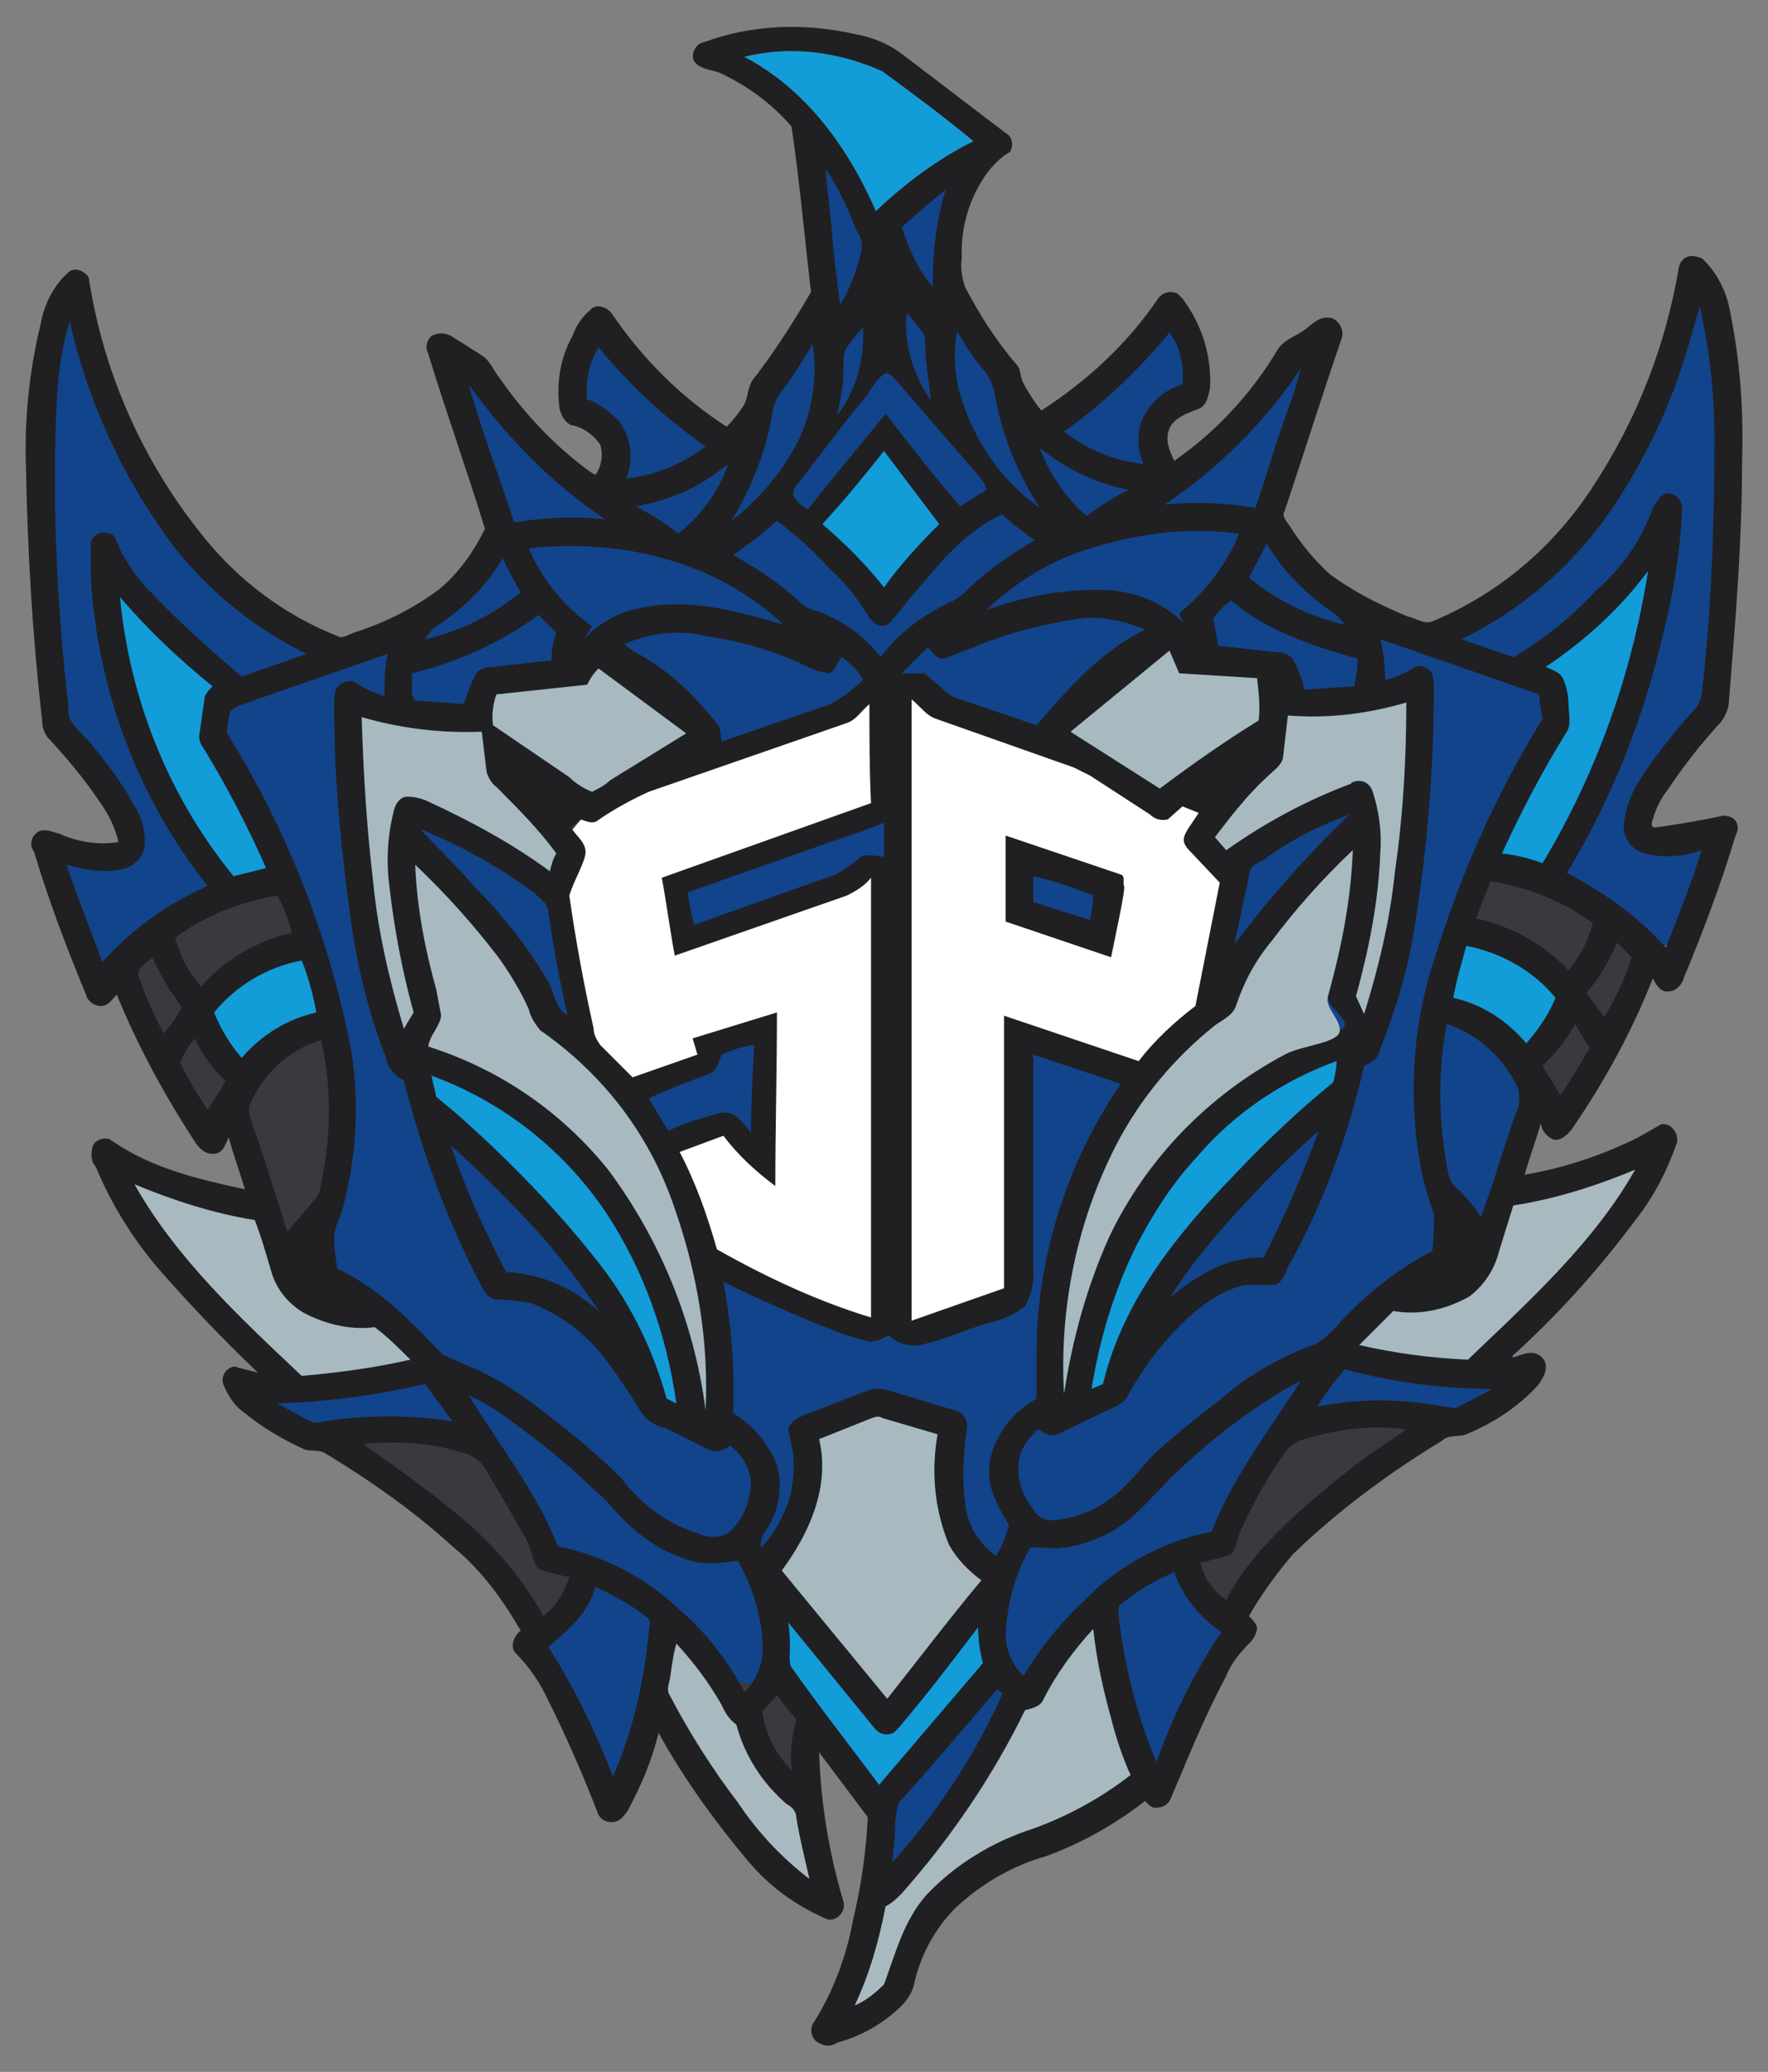 <?xml version="1.0" encoding="utf-8"?>
<!-- Generator: Adobe Illustrator 25.3.1, SVG Export Plug-In . SVG Version: 6.00 Build 0)  -->
<svg version="1.1" id="Capa_1" xmlns="http://www.w3.org/2000/svg" xmlns:xlink="http://www.w3.org/1999/xlink" x="0px" y="0px"
	 viewBox="0 0 109 127.7" style="enable-background:new 0 0 109 127.7;" xml:space="preserve">
<rect x="0" y="0" width="109" height="127.7" fill="#808080" stroke="none"/>
<style type="text/css">
	.st0{fill:#FFFFFF;}
	.st1{fill:#3B3940;}
	.st2{fill:#12448B;}
	.st3{fill:#202022;}
	.st4{fill:#129CD8;}
	.st5{fill:#A8BAC0;}
</style>
<circle class="st0" cx="54.9" cy="62.5" r="24.7"/>
<path class="st1" d="M7.1,59.6c0,0,4.6,9.8,6.5,9.8c1.8,2.1,3.2,4.6,3.9,7.3c0,0,10.7,6.8,11.2,11.8c0,0-4.6-1-7.3,0.5l25.4,22.6
	c0,0,3-7.9,21.5-8.4c0,0,6.7-2.1,20-15.8l6.8-19.1c0,0,4.2,0.4,6.7-10.3S40.7,8.3,7.1,59.6z M55.1,85.2c-13.4,0-24.3-9.7-24.3-21.6
	s10.9-21.5,24.3-21.5s24.4,9.6,24.4,21.5S68.6,85.2,55.1,85.2z"/>
<path class="st2" d="M102.1,51.7c0,0-3.5-1.6,3.6-8.7c0,0,3.2-21-1.3-25.3c0,0-3.2,17.2-17.2,21.2c0,0-13.7-2.3-6.3-17.2l-8.7,7.6
	c0,0-2.9-2.8,1.9-5.8c0,0-0.5-4.2-2-4.4c0,0-7,7.4-8.5,7.1c0,0-6.8-9.8-4.3-15.4l-5.5,2.8l-3.1-4.1L51,19.6l-6,7.1
	c0,0-7.7-5.9-8-6.7s-3.1,1.2,1.3,9.6c0,0-3.2,0.4-10.5-7.4l3.4,11c0,0-6.4,8-11.2,6.4c0,0-9.8-3.1-15.8-21.6c0,0-4.4,15.7,0.2,27.4
	c0,0,8,9.2-0.7,7c0,0,0,7.6,3.9,7.1s7.3-7.6,10.8-4.5c1.2,1.1,1.7,12.5,3.1,13.8l-5.1,17.4c0,0,1.2,3.1,4.2,2.5
	c7.2-1.6,11.3,1.3,12.7,6.4c0.5,1.7,4.9,0.1,0.1,5.4c-2.1,2.4,2.9,6.2,4.2,9.5c0,0,7.6-14.8,16.8,1l0.2,4.9l16.8-6.3l5-9.8
	c0,0-3.3-2.3-2.4-3.7s7.8-13.3,13.5-8.2c1.4,1.3,4.1-2,6.2-2.8C91.6,78.5,92,71.4,95,65.2c1.2-2.6-7.5-7.2-3.2-11.9
	c0.7-0.9,10.7,4.9,10.4,5.4S111.2,50.4,102.1,51.7z M69.9,66l-6.8-2.1l-0.3,15.6c-3.2,3.6-8.1,1.6-8.1,1.6
	c-1.6,1.5-10.8-3.4-10.8-3.4l-2.6-7.2c3.9-2.1,5.5-0.2,5.5-0.2l0.2-6.9l-8.3,3.7l-2.6-3.3l-1.7-9.2l1.2-1.6
	c-2.4-2.8,2.4-4.1,2.4-4.1l17.9-6.6l14.8,6.6l1.8-0.3c1.2-0.7,3.2,5.1,3.2,5.1C77.2,62.7,69.9,66,69.9,66z"/>
<polygon class="st2" points="41.8,54.4 42.5,57.5 55.1,53.2 54.8,50.3 "/>
<polygon class="st2" points="63.6,56.2 67.8,57.2 67.8,55 63.4,53.5 "/>
<path class="st3" d="M43.4,2.6c3-1.1,6.2-1.2,9.3-0.5c1.1,0.2,2.1,0.6,3,1.3L62,8.2c0.4,0.2,0.5,0.7,0.3,1.1c0,0,0,0.1-0.1,0.1
	c-0.5,0.3-0.9,0.7-1.3,1.2c-1.1,1.5-1.7,3.4-1.6,5.3c-0.1,0.6,0,1.2,0.2,1.8c0.9,1.7,1.9,3.3,3.2,4.8c0.2,0.2,0.2,0.6,0.3,0.9
	s0.7,1.3,1.2,1.9c2.8-1.8,5.3-4.1,7.2-6.9c0.3-0.4,0.8-0.5,1.2-0.3c0.1,0.1,0.2,0.2,0.3,0.3c1.2,1.6,1.8,3.5,1.7,5.5
	c-0.1,0.5-0.2,1.1-0.7,1.3s-1.5,0.5-1.8,1.2s0,1.4,0.3,2c2.6-1.8,4.8-4.2,6.4-6.9c0.4-0.6,1.2-0.8,1.8-1.3s0.9-0.7,1.5-0.6
	c0.5,0.2,0.8,0.8,0.6,1.3c0,0,0,0,0,0c-1.2,3.5-2.3,7-3.5,10.6c-0.2,0.3,0.1,0.6,0.3,0.9c0.7,1.1,1.5,2.1,2.5,3
	c1.5,1.1,3.1,1.9,4.8,2.6c0.5,0.1,1,0.5,1.5,0.3c4.1-1.7,7.5-4.6,9.9-8.3c2.7-4.1,4.5-8.7,5.3-13.5c0.1-0.5,0.5-0.8,1-0.7
	c0.1,0,0.3,0.1,0.4,0.1c1,0.9,1.6,2.2,1.8,3.5c0.6,3,0.8,6,0.7,9.1c0,4.9-0.4,9.7-0.8,14.6c0,0.5-0.2,1-0.5,1.4
	c-1.2,1.3-2.3,2.7-3.3,4.2c-0.4,0.5-0.7,1.1-0.9,1.8c-0.1,0.2-0.1,0.5,0.1,0.5s2.8-0.4,4.1-0.7c0.4-0.1,0.9,0.1,1,0.5
	c0.1,0.2,0,0.5-0.1,0.7c-0.9,3-2,5.9-3.2,8.8c-0.1,0.4-0.5,0.8-0.9,0.8c-0.5,0.1-0.8-0.4-1-0.8c-1.3,3.3-3,6.4-5,9.3
	c-0.3,0.4-0.8,0.8-1.2,0.6c-0.4-0.2-0.7-0.6-0.7-1c-0.3,1.1-0.7,2.1-1,3.2c2.4-0.4,4.8-1.2,7-2.3l1.4-0.8c0.5-0.1,0.9,0.3,1,0.8
	c0,0.1,0,0.2,0,0.3c-0.6,1.7-1.4,3.3-2.5,4.7c-2.3,3.1-4.9,6-7.8,8.6c0.6-0.1,1.3-0.6,1.9-0.1s0.2,1.3-0.2,1.8
	c-1.2,1.3-2.7,2.3-4.4,3c-0.5,0.2-1.1,0-1.5,0.4c-3.3,2-6.4,4.3-9.2,7c-1,1.2-1.9,2.4-2.7,3.8c0.2,0.2,0.4,0.4,0.5,0.7
	c0,0.3-0.2,0.7-0.4,0.9c-0.6,0.6-1.2,1.3-1.5,2.1c-1.3,2.4-2.3,4.9-3.4,7.5c-0.1,0.3-0.4,0.6-0.8,0.6c-0.4,0.1-0.6-0.2-0.8-0.4
	c-1.8,1.4-3.9,2.6-6.1,3.4c-2.1,0.6-4,1.7-5.6,3.2c-1.2,1.2-2.1,2.8-2.5,4.5c-0.1,0.6-0.4,1.1-0.8,1.5c-1.1,1.1-2.5,1.9-4,2.3
	c-0.4,0.3-0.9,0.2-1.3-0.1c-0.3-0.3-0.4-0.8-0.1-1.2c1.2-1.9,2-4.1,2.4-6.3c0.5-2.1,0.8-4.2,0.9-6.3l-3-4c0.1,3.1,0.6,6.2,1.5,9.2
	c0.2,0.7-0.6,1.4-1.2,1c-1.8-0.8-3.3-1.9-4.6-3.4c-2.1-2.5-4-5.1-5.6-8c-0.4,1.7-1.1,3.3-1.9,4.8c-0.3,0.4-0.5,0.7-1,0.7
	s-0.8-0.3-0.9-0.7c-0.9-2.3-1.9-4.6-3-6.8c-0.5-1.1-1.2-2.1-2-2.9c-0.4-0.4-0.1-1.1,0.3-1.4c-1.1-1.9-2.4-3.7-4.1-5.1
	c-2.4-2.2-5.1-4.1-7.9-5.8c-0.4-0.3-1-0.1-1.4-0.3c-1.3-0.6-2.5-1.3-3.6-2.2c-0.6-0.4-1-1-1.3-1.7c-0.2-0.4,0-0.9,0.4-1.1
	c0.2-0.1,0.3-0.1,0.5,0l1.2,0.3c-2.2-2.1-4.3-4.3-6.3-6.6c-1.5-1.8-2.8-3.9-3.7-6.1c-0.3-0.3-0.3-0.8-0.2-1.2c0.1-0.4,0.6-0.6,1-0.5
	c0.1,0,0.1,0.1,0.2,0.1c2.4,1.7,5.4,2.4,8.2,3c-0.3-1-0.7-2.1-1-3.2c-0.2,0.4-0.3,0.9-0.8,1s-0.9-0.2-1.2-0.6
	c-1.9-2.9-3.6-6-4.9-9.2c-0.3,0.3-0.5,0.7-1,0.7c-0.4,0-0.8-0.3-0.9-0.7c-1.2-2.9-2.3-5.8-3.2-8.8c-0.3-0.4-0.2-0.9,0.2-1.2
	c0.4-0.3,1,0,1.4,0.1c1.1,0.5,2.4,0.7,3.6,0.5c-0.2-0.9-0.6-1.7-1.1-2.4c-1-1.5-2.1-2.8-3.3-4.1c-0.2-0.3-0.3-0.6-0.3-1
	C2,39.2,1.7,34,1.6,28.8c-0.1-3,0.2-5.9,0.9-8.8c0.2-1.2,0.8-2.4,1.7-3.2c0.3-0.3,0.8-0.2,1.1,0.1c0.1,0.1,0.2,0.2,0.2,0.4
	c0.9,5.7,3.3,11.1,6.9,15.6c2.2,2.8,5.1,5,8.4,6.3c0.3,0.2,0.7-0.1,1-0.2c1.9-0.6,3.7-1.5,5.3-2.7c1.2-1,2.1-2.3,2.8-3.7
	c-1.1-3.6-2.4-7.2-3.5-10.8c-0.2-0.4-0.1-0.8,0.2-1.1c0.4-0.2,0.8-0.2,1.2,0l1.9,1.2c0.5,0.3,0.7,0.9,1.1,1.4c1.6,2.3,3.6,4.4,5.9,6
	c0.4-0.6,0.5-1.3,0.3-1.9c-0.4-0.6-1.1-1.1-1.8-1.2c-0.4-0.2-0.6-0.6-0.7-1c-0.2-1.5,0-3.1,0.8-4.5c0.2-0.6,0.6-1.2,1.1-1.6
	c0.3-0.4,1-0.2,1.3,0.2c1.9,2.8,4.3,5.2,7.1,7c0.4-0.4,0.8-0.9,1.1-1.4c0.2-0.4,0.2-0.9,0.4-1.3s0.4-0.5,0.5-0.7
	C48,21.3,49,19.7,50,18c-0.4-3.4-0.7-6.8-1.2-10.2c-1.2-1.4-2.7-2.5-4.4-3.3c-0.5-0.2-1.1-0.2-1.5-0.6c-0.3-0.3-0.2-0.8,0.1-1.1
	C43.1,2.7,43.3,2.6,43.4,2.6z M45.9,3.5c3.8,2,6.4,5.6,8.1,9.5c1.8-1.7,3.8-3.2,6-4.3c-1.8-1.5-3.7-2.9-5.6-4.3
	C51.7,3.2,48.8,2.8,45.9,3.5z M50.9,10.4c0.1,1.4,0.3,2.7,0.4,4s0.3,2.9,0.5,4.4c0.6-1,1-2.1,1.3-3.3c0.1-0.5,0-0.9-0.3-1.3
	C52.3,12.9,51.7,11.6,50.9,10.4z M55.6,14c0.4,1.3,1,2.6,1.9,3.7c0-2,0.2-4.1,0.8-6C57.4,12.4,56.5,13.2,55.6,14z M104,21.6
	c-0.9,3.1-2.3,6.1-4,8.8c-2.4,3.9-5.8,7-9.9,9l3.2,1.1c1.9-1.1,3.6-2.5,5.1-4.1c1.6-1.4,2.8-3.1,3.5-5.1c0.2-0.3,0.4-0.8,0.9-0.9
	c0.5,0,0.9,0.4,0.9,0.9c0,0,0,0.1,0,0.1c-0.1,2.5-0.5,5-1.1,7.4c-1.2,5.3-3.2,10.4-6,15c2.3,1.2,4.4,2.7,6.1,4.6c0.8-2,1.6-4,2.2-6
	c-1.1,0.4-2.3,0.5-3.5,0.2c-0.8-0.2-1.3-0.9-1.3-1.7c0.1-1.1,0.5-2.1,1.1-3c1-1.5,2.1-2.9,3.3-4.2c0.2-0.2,0.3-0.5,0.4-0.8
	c0.6-5.2,0.8-10.5,0.8-15.8c0-2.8-0.3-5.5-0.9-8.2C104.5,19.8,104.3,20.7,104,21.6z M55.9,19.3c-0.2,1.9,0.4,3.8,1.5,5.4
	c-0.1-0.8-0.2-1.6-0.3-2.4c-0.1-0.5,0-1.1-0.1-1.6C56.7,20.2,56.3,19.7,55.9,19.3z M3.5,24.7c-0.3,6.2,0,12.5,0.7,18.7
	c0,0.3,0,0.6,0.1,0.9c0.3,0.5,0.7,0.9,1.1,1.3c1.1,1.3,2.1,2.6,2.9,4.1c0.5,0.8,0.7,1.7,0.6,2.6c-0.2,0.7-0.8,1.2-1.5,1.3
	c-1.1,0.2-2.2,0-3.3-0.3c0.7,2.1,1.5,4,2.2,6c1.8-2,4-3.6,6.5-4.7c-4.3-5.4-6.8-12.1-7.2-19c0-0.7,0-1.5,0-2.2
	c0.2-0.5,0.7-0.7,1.2-0.5c0.1,0,0.2,0.1,0.2,0.1c0.3,0.5,0.4,1,0.7,1.4c0.4,0.7,0.9,1.4,1.5,2c1.8,1.9,3.7,3.6,5.7,5.3l4-1.4
	c-3.3-1.6-6.2-4-8.4-6.9c-3-4.1-5.1-8.7-6.2-13.6C3.8,21.4,3.6,23,3.5,24.7z M52.1,21.6C52,22,52,22.5,52,22.9
	c0,0.9-0.2,1.8-0.4,2.7c1.2-1.5,1.7-3.5,1.6-5.4C52.8,20.6,52.4,21.1,52.1,21.6z M59,20.4c-0.2,1.3-0.2,2.6,0.2,3.9
	c0.8,2.8,2.5,5.3,4.9,7c-1.4-2.2-2.4-4.6-2.8-7.2c-0.1-0.4-0.3-0.8-0.5-1.1C60.1,22.2,59.5,21.3,59,20.4z M72.1,20.5
	c-1.9,2.3-4.1,4.4-6.5,6.1c1.4,1.1,3.1,1.8,4.9,2c-0.4-0.9-0.4-1.8-0.1-2.7c0.5-1.1,1.4-1.9,2.5-2.2C73,22.6,72.8,21.4,72.1,20.5z
	 M50.1,21.2c-0.6,1-1.2,2-1.9,2.9c-0.3,0.4-0.6,1-0.6,1.5c-0.4,2.3-1.3,4.5-2.5,6.5c1.8-1.4,3.2-3.1,4.2-5.1
	C50.1,25.2,50.4,23.2,50.1,21.2z M36.9,21.4c-0.6,1-0.8,2.1-0.7,3.2c0.8,0.3,1.4,0.8,2,1.4c0.7,1,0.9,2.3,0.4,3.5
	c1.8-0.2,3.5-0.9,4.9-2C41,25.8,38.8,23.7,36.9,21.4z M71.8,31.1c1.9-0.2,3.8-0.1,5.6,0.2c0.6-1.7,1.1-3.5,1.7-5.2
	c0.4-1.1,0.8-2.2,1.1-3.4C78,26,75.1,28.9,71.8,31.1z M53.5,24.3c-1.5,1.8-2.9,3.7-4.3,5.5c-0.2,0.2-0.3,0.4-0.3,0.7
	c0.2,0.4,0.5,0.7,0.9,0.9l1.2-1.5l3.6-4.4c1.5,1.9,3,3.9,4.6,5.7l1.6-1c0-0.3-0.2-0.5-0.4-0.8l-5.1-5.9c-0.2-0.2-0.4-0.5-0.7-0.5
	C54.1,23.3,53.8,23.8,53.5,24.3z M28.9,23.7c0.8,2.9,1.9,5.7,2.8,8.5c1.8-0.3,3.7-0.4,5.6-0.2C34,29.8,31.2,26.9,28.9,23.7z
	 M64.1,27.6c0.6,1.6,1.6,3.1,2.9,4.2c0.8-0.6,1.7-1.2,2.6-1.6C67.6,29.8,65.7,28.9,64.1,27.6z M50.7,32.3c1.4,1.2,2.7,2.5,3.8,3.9
	c1-1.4,2.2-2.7,3.4-3.9l-3.4-4.5C53.3,29.3,52.1,30.8,50.7,32.3z M42.4,30.2c-1,0.5-2.1,0.8-3.2,1c0.9,0.5,1.8,1,2.6,1.7
	c1.4-1.1,2.5-2.6,3.1-4.3C44.1,29.2,43.3,29.8,42.4,30.2z M56.6,36.3c-0.6,0.6-1,1.3-1.6,1.9c-0.2,0.4-0.7,0.5-1.1,0.2
	c-0.1-0.1-0.2-0.2-0.3-0.3c-0.7-1.2-1.5-2.2-2.5-3.1c-1-1.1-2-2-3.2-2.9c-0.9,0.8-1.8,1.5-2.7,2.1c1.4,0.8,2.8,1.7,4,2.8
	c0.3,0.4,0.8,0.6,1.3,0.7c1.5,0.6,2.8,1.5,3.8,2.8c1.1-1.5,2.6-2.6,4.3-3.4c0.5-0.2,0.9-0.6,1.3-1c1.2-1.1,2.5-2,3.9-2.8
	c-0.7-0.5-1.4-1-2-1.6C59.6,32.7,58.1,34.5,56.6,36.3z M67.9,33.6c-2.7,0.7-5.1,2.1-7.1,4c2.5-0.9,5.2-1.4,7.9-1.2
	c1.7,0.2,3.2,0.9,4.4,2.1c-0.2-0.2-0.3-0.4-0.4-0.7c1.6-1.3,2.9-3,3.7-4.9C73.5,32.5,70.7,32.8,67.9,33.6z M32.6,33.8
	c0.8,1.9,2.2,3.6,3.9,4.8L36,39.4c1-1.1,2.4-1.8,3.9-2c2.8-0.5,5.7,0.3,8.4,1.1c-1.5-1.4-3.2-2.5-5.1-3.3
	C39.8,33.8,36.2,33.4,32.6,33.8z M77,35.6c1.7,1.4,3.7,2.4,5.9,2.9c-0.2-0.3-0.5-0.6-0.8-0.8c-1.6-1.1-3-2.5-4-4.2L77,35.6z
	 M26.9,38.6c-0.3,0.2-0.5,0.5-0.7,0.8c2.2-0.5,4.2-1.5,5.9-2.9c-0.4-0.7-0.8-1.4-1.1-2.1C30,36.1,28.6,37.5,26.9,38.6z M95.3,41.1
	c0.4,0.2,0.9,0.3,1.1,0.8c0.2,0.5,0.3,1,0.3,1.5c0,0.5,0.2,1.2-0.1,1.7c-1.5,2.4-2.8,4.9-4,7.5c0.9,0.1,1.7,0.3,2.5,0.6
	c3.3-5.5,5.5-11.6,6.5-18C99.9,37.5,97.7,39.5,95.3,41.1z M7.4,36.8c0.6,6.3,3,12.3,7,17.2l2-0.5c-1.1-2.5-2.4-5-3.8-7.3
	c-0.2-0.3-0.4-0.6-0.3-1c0.1-0.7,0.2-1.4,0.3-2.1c0-0.3,0.3-0.6,0.5-0.8C11,40.6,9.1,38.8,7.4,36.8z M74.8,38.1l0.3,1.7l3.6,0.4
	c0.4,0,0.7,0.1,1,0.4c0.3,0.6,0.6,1.2,0.7,1.9l3.1-0.2c0.1-0.6,0.2-1.1,0.2-1.7c-2.8-0.8-5.6-1.7-7.8-3.6
	C75.5,37.3,75.1,37.7,74.8,38.1z M25.4,41.5v1.3c0.1,0.1,0.1,0.4,0.3,0.4s2,0.1,2.9,0.2c0.2-0.6,0.4-1.2,0.7-1.8
	c0.2-0.4,0.7-0.5,1.1-0.5l3.6-0.4c0-0.6,0.1-1.2,0.3-1.7l-1.1-1.1C30.9,39.6,28.2,40.8,25.4,41.5z M60,39.9l-1.8,0.7
	c-0.5,0-0.7-0.4-1-0.7l-1.6,1.6H57l1.4,1.2c0.2,0.2,0.5,0.3,0.8,0.4l4.7,1.6c1.9-2.2,4-4.6,6.7-5.9c-1.2-0.5-2.5-0.8-3.8-0.7
	C64.5,38.4,62.2,39,60,39.9z M38.5,39.7l0.5,0.4c1.5,0.8,2.8,1.8,3.9,3c0.5,0.5,0.9,1,1.3,1.5c0.3,0.3,0.2,0.8,0.3,1.1l6.7-2.3
	c0.7-0.4,1.4-0.9,2-1.5c-0.3-0.6-0.8-1-1.3-1.4c-0.3,0.3-0.4,0.9-0.8,1c-0.5-0.1-1-0.2-1.5-0.5c-1.9-0.9-4-1.5-6.1-1.8
	C41.8,38.8,40.1,39,38.5,39.7z M85.1,39.4c0.2,0.8,0.3,1.7,0.3,2.5c0.6-0.1,1.2-0.4,1.7-0.7c0.3-0.2,0.6-0.2,0.9,0
	c0.4,0.2,0.4,0.8,0.4,1.3c0,4.9-0.4,9.8-1.2,14.7c-0.4,2.6-1.2,5.2-2.2,7.7c-0.1,0.4-0.5,0.6-0.9,0.8c-1,4.3-2.5,8.5-4.7,12.4
	c-0.2,0.4-0.3,0.9-0.8,1.1h-1.9c-1.2,0.3-2.3,1-3.2,1.8c-1.6,1.4-2.9,3.1-3.9,4.9c-0.3,0.7-1.1,0.9-1.7,1.2l-2.7,1.3
	c-0.5,0.2-0.8-0.1-1.2-0.3c-0.6,0.5-1.1,1.2-1.2,2c-0.1,1,0.2,2.1,0.9,2.9c0.2,0.4,0.5,0.6,0.9,0.7c1.5,0,3-0.6,4.2-1.6
	c1-0.8,1.7-1.9,2.7-2.8s2.5-2.1,3.8-3.1c1.7-1.5,3.7-2.6,5.9-3.4c0.6-0.4,1.1-0.9,1.5-1.4c1.6-1.7,3.5-3.2,5.6-4.3
	c0.1-0.8,0.1-1.5,0.1-2.3c-0.3-0.8-0.5-1.5-0.7-2.3c-0.9-4.4-0.7-9,0.7-13.3C90,54,92.2,49,95.1,44.3c-0.1-0.5-0.2-1-0.2-1.5
	L85.1,39.4z M66,45.1l5.5,3.5c2-1.5,4-2.9,6.1-4.2c0.1-0.9,0-1.7-0.1-2.6l-4.8-0.3l-0.6-1.4L66,45.1z M14.7,43.5l-0.5,0.3
	c-0.1,0.5-0.2,0.9-0.2,1.4c3.5,5.6,6,11.8,7.4,18.3c0.8,3.5,0.7,7.2-0.2,10.7c-0.1,0.7-0.6,1.3-0.6,2.1s0.1,1.2,0.2,1.9
	c2.6,1.2,4.6,3.3,6.5,5.3l1.6,0.7c1.7,0.7,3.2,1.7,4.6,2.8c1.7,1.3,3.3,2.6,4.8,4.1c1.2,1.6,2.8,2.8,4.7,3.4c0.6,0.3,1.3,0.3,1.9,0
	c0.9-0.8,1.4-2,1.4-3.2c-0.1-0.9-0.6-1.7-1.3-2.2c-0.3,0.3-0.8,0.4-1.2,0.3L41,88c-0.6-0.1-1.2-0.5-1.5-1c-0.7-1.2-1.5-2.3-2.3-3.4
	c-1.2-1.5-2.7-2.6-4.5-3.3c-0.7-0.1-1.4-0.2-2.1-0.2c-0.6-0.1-0.8-0.6-1-1c-2.1-4-3.6-8.2-4.7-12.5c-0.6-0.3-1-0.8-1.1-1.4
	c-1.1-2.8-1.8-5.7-2.2-8.7c-0.6-4.3-1-8.6-1-13c0-0.3,0-0.7,0.1-1c0.2-0.4,0.7-0.6,1.1-0.5c0.6,0.4,1.2,0.7,1.9,0.9
	c0-0.9,0-1.7,0.2-2.6L14.7,43.5z M36.9,41.2c-0.3,0.3-0.5,0.6-0.7,1l-5.6,0.6c-0.2,0.6-0.3,1.3-0.2,1.9l4.7,3.2
	c0.4,0.4,0.9,0.7,1.4,0.9c0.4-0.2,0.8-0.4,1.1-0.7l4.7-2.9L36.9,41.2z M56.2,43.1v38.3l5.7-2V62.6l8.3,2.8c1-1.3,2.2-2.4,3.5-3.4
	l1.5-7.6l-1.7-1.8c-0.3-0.3-0.6-0.6-0.5-1s0.6-1,0.9-1.5l-1-0.4L72,50.5c-0.4,0.1-0.8,0-1.1-0.3l-3.7-2.4l-1-0.5l-8.5-3
	C57.1,44.1,56.7,43.5,56.2,43.1z M52.1,44.6L40,48.8c-1.1,0.5-2.2,1.1-3.2,1.8c-0.3,0.2-0.7,0-1-0.1L35.2,51
	c0.3,0.5,0.9,0.9,0.9,1.5s-0.7,1.7-1,2.7c0.4,2.8,0.9,5.5,1.5,8.2c0,0.4,0.2,0.7,0.4,1l2,2l4-1.4l-0.3-1l5.2-1.6
	c0,3.6-0.1,7.1-0.1,10.7c-1.2-0.9-2.3-1.9-3.2-3.1l-2.7,1c1,1.9,1.7,3.9,2.3,6c3,1.7,6.2,3.2,9.5,4.2V54.1c-0.4,0.5-0.9,0.8-1.5,1.1
	l-10.6,3.7c-0.3-1.6-0.5-3.2-0.8-4.8l12.9-4.6c-0.1-2-0.1-4.1-0.1-6.1C53.1,43.8,52.8,44.4,52.1,44.6z M79.4,44.1l-0.3,2.6
	c-0.1,0.5-0.6,0.8-1,1.2c-1.2,1.1-2.2,2.4-3.2,3.7l0.7,0.8c2.4-1.7,5-3.1,7.7-4.1c0.4-0.3,1-0.1,1.2,0.3c0,0,0,0.1,0.1,0.1
	c0.4,1.2,0.6,2.5,0.5,3.8c-0.1,3-0.7,6-1.5,8.9l0.5,1.1c0.9-2.9,1.6-5.8,1.9-8.8c0.5-3.4,0.7-6.9,0.7-10.4
	C84.3,44,81.9,44.3,79.4,44.1z M22.3,44.2c0.1,3.4,0.3,6.7,0.7,10.1c0.3,3.1,1,6.1,1.9,9.1l0.6-1c-0.7-2.5-1.2-5.2-1.5-7.8
	c-0.2-1.6-0.1-3.2,0.3-4.7c0.1-0.4,0.4-0.8,0.8-0.8c0.4,0,0.9,0.1,1.3,0.3c2.6,1.2,5.2,2.6,7.5,4.3c0.1-0.4,0.2-0.8,0.4-1.1
	c-1.1-1.5-2.4-2.8-3.7-4.1c-0.3-0.2-0.5-0.6-0.6-0.9l-0.3-2.5C27.2,45.2,24.7,44.9,22.3,44.2z M77.9,53c-0.4,0.2-0.9,0.4-0.9,1
	l-0.9,4.2c2.2-2.9,4.5-5.5,7.1-8C81.3,50.9,79.5,51.8,77.9,53z M50.9,52l-8.5,3c0.1,0.7,0.2,1.3,0.4,2l8.7-3.1
	c0.6-0.3,1.1-0.7,1.6-1.1c0.4-0.2,1,0,1.4,0v-2.1C53.3,51.2,52.1,51.6,50.9,52z M25.9,51.1c1.1,1.2,2.3,2.3,3.3,3.5
	c1.8,1.8,3.3,3.7,4.6,5.9c0.4,0.7,0.4,1.6,1.2,2.1c-0.5-2.1-0.9-4.3-1.2-6.5c-0.1-0.5-0.6-0.8-0.9-1.1
	C30.7,53.4,28.4,52.1,25.9,51.1z M78.4,58c-1,1.2-1.7,2.5-2.2,4c-0.2,0.6-0.9,0.9-1.3,1.2c-2.5,2-4.6,4.5-6.1,7.4
	c-2.4,4.7-3.5,10-3.2,15.3c0.5-3.3,1.4-6.6,2.8-9.7c2.3-4.8,6.1-8.7,10.8-11.2c1.1-0.6,2.3-1,3.4-1.5s-1-1.4-0.7-2.2
	c0.8-2.9,1.4-5.9,1.5-8.9C81.6,54.1,79.9,56,78.4,58z M25.6,53.3c0.1,2.6,0.6,5.2,1.3,7.7c0.1,0.5,0.2,1.1,0.3,1.6
	c-0.1,0.7-0.7,1.2-0.8,1.9c4.4,1.4,8.2,4,11.1,7.6c3.2,4.3,5.3,9.4,6,14.8c0.2-4.2-0.5-8.4-1.9-12.4c-1.5-4.5-4.4-8.3-8.3-11
	c-0.3-0.4-0.6-0.8-0.7-1.3c-0.5-1.1-1.1-2.1-1.8-3.1C29.2,57,27.5,55.1,25.6,53.3z M91.9,54.3L91,56.6c2.2,0.5,4.2,1.6,5.7,3.2
	c0.7-0.8,1.2-1.8,1.5-2.9C96.3,55.5,94.2,54.7,91.9,54.3z M10.8,57.8c0.3,1.1,0.8,2.1,1.6,3c1.5-1.7,3.4-2.8,5.6-3.3
	c-0.2-0.8-0.5-1.6-0.9-2.3C14.8,55.6,12.7,56.4,10.8,57.8z M97.8,61.2l1.1,1.5c0.7-1.2,1.3-2.4,1.7-3.7l-0.9-0.9
	C99.2,59.2,98.6,60.3,97.8,61.2z M89.6,61.5c1.8,0.4,3.3,1.4,4.5,2.8c0.7-0.8,1.4-1.8,1.8-2.8c-1.4-1.7-3.4-2.8-5.5-3.2
	C90.1,59.4,89.8,60.4,89.6,61.5z M8.6,60.3c0.4,1.2,0.9,2.3,1.5,3.4c0.4-0.5,0.8-1,1.1-1.6c-0.2-0.3-0.4-0.7-0.7-1
	c-0.4-0.7-0.8-1.4-1.1-2.1C9,59.4,8.3,59.7,8.6,60.3z M13.2,62.4c0.4,1,1,2,1.7,2.8c1.2-1.4,2.8-2.4,4.6-2.8
	c-0.2-1.1-0.5-2.2-0.9-3.2C16.5,59.6,14.6,60.7,13.2,62.4z M97.1,63.1c-0.5,1-1.2,1.8-2,2.6l1.1,1.8c0.7-1,1.2-1.9,1.8-2.9
	L97.1,63.1z M89.2,63.1c-0.6,3.1-0.5,6.2,0.1,9.3c0.1,0.4,0.4,0.8,0.7,1c0.5,0.5,0.9,1,1.3,1.6c0.8-2.1,1.4-4.3,2.2-6.5
	c0.2-0.4,0.2-0.9,0.1-1.4C92.7,65.2,91.2,63.8,89.2,63.1z M11.1,65.5c0.5,1,1.1,2,1.7,2.9c0.4-0.6,0.8-1.2,1.1-1.8
	C13.1,65.9,12.5,65,12,64C11.6,64.5,11.3,65,11.1,65.5z M15.4,68.1c-0.1,0.3,0,0.7,0.1,1c0.8,2.3,1.5,4.5,2.2,6.8l1.4-1.6
	c0.2-0.3,0.5-0.5,0.6-0.9c0.7-3.1,0.8-6.2,0.1-9.3C17.8,64.7,16.2,66.2,15.4,68.1z M44.5,65c-0.2,0.4-0.3,1-0.8,1.2
	s-2.5,0.9-3.7,1.5l1.2,2c1-0.5,2.1-0.8,3.2-1.1c0.9-0.2,1.4,0.6,1.9,1.2c0-1.8,0.1-3.6,0.2-5.4C45.8,64.5,45.1,64.7,44.5,65z
	 M63.7,65v13.1c0.1,0.8-0.1,1.7-0.5,2.4c-0.6,0.5-1.3,0.8-2.1,1c-1.5,0.4-2.9,1.1-4.4,1.4c-0.7,0.1-1.4-0.1-1.9-0.6
	c-0.4,0.2-0.8,0.4-1.2,0.4c-0.7-0.2-1.5-0.4-2.2-0.7c-2.3-0.9-4.6-1.9-6.8-3c0.5,2.7,0.7,5.4,0.6,8.1c1.2,0.7,2.2,1.9,2.7,3.2
	c0.4,1.4,0.1,3-0.8,4.2c-0.2,0.3-0.2,0.6-0.2,0.9c0.8-0.8,1.3-1.8,1.7-2.8c0.3-1,0.4-2,0.3-3l-0.3-1.5c0.1-0.5,0.6-0.7,1-0.9
	l3.9-1.5c0.8-0.3,1.5,0.1,2.3,0.3l3.3,1c0.4,0.2,0.6,0.7,0.5,1.1c-0.2,1.5-0.3,3-0.1,4.5c0.1,1.3,0.8,2.5,1.9,3.3
	c0.4-0.6,0.6-1.2,0.8-1.9c-0.2-0.4-0.5-0.8-0.7-1.3c-0.7-1.3-0.7-2.7,0-4c0.5-1.1,1.4-1.9,2.4-2.5v-3.1c0.1-5.8,1.9-11.5,5.2-16.3
	L63.7,65z M73.8,71.3c-1.5,1.6-2.7,3.5-3.7,5.4c-1.4,2.8-2.3,5.8-2.8,8.9l0.7-0.3c1.2-5.1,4.6-9.3,8.2-13c1.9-2,3.9-3.9,6-5.6
	c0.1-0.4,0.2-0.9,0.2-1.3C79.1,66.6,76.1,68.6,73.8,71.3z M26.6,66.3l0.3,1.3l1.2,1c3.3,2.9,6.4,6.1,9.1,9.6c1.8,2.4,3.1,5.1,3.9,8
	l0.6,0.3c-0.6-4.2-2-8.2-4.3-11.7C34.8,70.9,31,67.9,26.6,66.3z M77,73.9c-1.8,1.9-3.5,3.9-4.9,6.1c0.8-0.7,1.7-1.3,2.7-1.8
	c1-0.5,2-0.7,3.1-0.7c1.3-2.5,2.4-5.1,3.4-7.8C79.8,71,78.4,72.4,77,73.9z M27.8,70.6c0.9,2.7,2.1,5.3,3.4,7.8
	c2.2,0.1,4.2,1,5.8,2.5c-1.1-1.6-2.2-3.1-3.5-4.6C31.7,74.3,29.8,72.4,27.8,70.6z M93.3,74.3l-0.9,2.9c-0.3,1.1-0.9,2-1.8,2.7
	c-1.4,0.8-3.1,1.2-4.7,0.9l-2.1,2.1c2.2,0.5,4.4,0.8,6.7,0.9l2.2-2.1c3-2.9,6-5.9,8.1-9.6C98.4,73.1,95.9,73.9,93.3,74.3z M8.3,73
	c2.6,4.6,6.5,8.2,10.3,11.8c2.3-0.2,4.5-0.5,6.7-1c-0.7-0.7-1.4-1.4-2.2-2c-1.5,0.2-3.1-0.2-4.4-0.9c-1-0.6-1.7-1.5-2-2.6
	c-0.3-1-0.6-2.1-1-3.1C13.2,74.8,10.7,74,8.3,73z M81.2,86.7c2.4-0.5,4.9-0.5,7.3-0.1l1.2,0.2c0.8-0.4,1.6-0.8,2.3-1.2
	c-3.1,0-6.1-0.4-9.1-1.2C82.3,85.1,81.7,85.9,81.2,86.7z M79.1,85.7c-2.3,1.4-4.4,3-6.3,4.8c-1,0.9-1.9,2-2.9,2.9
	c-1.2,1.1-2.8,1.8-4.4,2c-0.7,0.1-1.3-0.1-2,0c-0.9,1.6-1.4,3.4-1.5,5.3c0,1,0.4,1.9,1.1,2.6c1-1.7,2.3-3.3,3.7-4.6
	c2.1-2.2,4.9-3.7,7.9-4.3c1.3-3.4,3.6-6.3,5.5-9.3L79.1,85.7z M17.1,86.5l2,1.1c0.3,0.1,0.6,0.1,0.9,0c2.6-0.4,5.3-0.4,7.9,0
	l-1.7-2.3C23.2,86,20.2,86.4,17.1,86.5z M28.9,86c1.9,3.1,4.2,6,5.5,9.3c2.9,0.6,5.5,2,7.6,4c1.6,1.4,2.9,3.1,3.9,5
	c0.6-0.6,1-1.4,1.1-2.3c0.1-2-0.5-4-1.5-5.8c-0.8,0.1-1.7,0.2-2.5,0.1c-1.7-0.4-3.2-1.3-4.4-2.5c-0.7-0.6-1.2-1.4-2-2
	c-1.6-1.6-3.4-3-5.2-4.3C30.6,86.9,29.8,86.4,28.9,86z M53.5,87.5l-3,1.2c0.7,2.9-0.6,5.8-2.3,8.1l6.5,7.9c1.9-2.4,3.8-4.9,5.8-7.3
	c-0.8-0.6-1.5-1.3-2-2.2c-0.9-2.2-1.1-4.5-0.7-6.8l-3.4-1C54.1,87.2,53.8,87.4,53.5,87.5z M80.1,88.8c-0.4,0.2-0.8,0.5-1,0.9
	c-1,1.4-1.8,2.9-2.5,4.4c-0.3,0.5-0.3,1.2-0.7,1.7c-0.6,0.2-1.3,0.4-1.9,0.5c0.2,0.9,0.8,1.8,1.6,2.3c1.4-2.7,3.8-4.9,6.2-6.9
	s3.2-2.4,4.9-3.6C84.5,87.8,82.2,88.1,80.1,88.8z M22.4,89c1.8,1.3,3.7,2.6,5.5,4.1c2.3,1.8,4.2,4,5.6,6.5c0.8-0.6,1.3-1.5,1.6-2.4
	c-0.6-0.1-1.3-0.3-1.9-0.5c-0.4-0.5-0.4-1.1-0.7-1.7s-1.7-3-2.6-4.5c-0.3-0.5-0.9-0.9-1.5-1C26.5,88.9,24.4,88.8,22.4,89z
	 M69.2,98.8C68.8,99,69,99.5,69,99.9c0.4,3,1.1,5.9,2.3,8.7c1-2.8,2.3-5.5,4-8c-1.3-0.9-2.4-2.2-2.9-3.7
	C71.2,97.4,70.2,98,69.2,98.8z M36.7,97.8c-0.4,1.6-1.7,2.7-2.9,3.7c1.6,2.5,2.9,5.2,4,8c1.2-2.8,1.9-5.8,2.2-8.9
	c0-0.3,0.2-0.7-0.1-0.9C38.9,98.9,37.8,98.3,36.7,97.8z M48.6,100c0.1,0.6,0.1,1.1,0.1,1.7c0,0.4-0.1,0.9,0.2,1.2
	c1.7,2.4,3.5,4.7,5.3,7.1l6.4-7.5c-0.2-0.7-0.3-1.5-0.3-2.2c-1.6,2.1-3.2,4.2-4.9,6.2c-0.3,0.4-0.8,0.5-1.2,0.3
	c-0.1-0.1-0.2-0.2-0.3-0.3L48.6,100z M64.3,104.8c-0.2,0.4-0.7,0.5-1.1,0.6c-2,4.1-4.6,7.9-7.6,11.3c-0.3,0.3-0.6,0.6-1,0.8
	c-0.4,2.1-1,4.2-1.9,6.1c0.7-0.3,1.3-0.8,1.8-1.3c0.7-1.9,1.2-3.9,2.6-5.5c1.8-1.9,4.1-3.3,6.6-4.1c2.2-0.8,4.2-1.9,6-3.3
	c-0.5-1.1-0.9-2.3-1.2-3.5c-0.5-1.8-0.9-3.6-1.1-5.5C66.2,101.7,65.1,103.2,64.3,104.8z M41.7,101.3c-0.2,0.7-0.3,1.5-0.4,2.2
	c-0.1,0.4-0.2,0.7,0,1c1.2,2.3,2.6,4.5,4.2,6.6c1.2,1.8,2.7,3.4,4.4,4.7c-0.3-1.3-0.6-2.5-0.8-3.7c0-0.4-0.2-0.7-0.6-0.9
	c-1.5-1.3-2.6-3-3.1-4.9c-0.4-0.3-0.7-0.7-0.9-1.2C43.7,103.7,42.8,102.5,41.7,101.3z M55.6,110.9c-0.4,0.4-0.3,0.9-0.4,1.3
	c0,0.9-0.1,1.7-0.2,2.6c2.8-3.1,5.1-6.6,6.8-10.4c-0.1-0.1-0.2-0.2-0.3-0.3C59.5,106.4,57.6,108.7,55.6,110.9z M47.9,104.5l-0.9,1
	c0.2,1.4,0.8,2.6,1.8,3.6c-0.1-1,0-2.1,0.3-3.1L47.9,104.5z"/>
<path class="st3" d="M62,51.5l7.1,2.4c0.3,0.1,0.1,0.5,0.2,0.7s-0.5,2.9-0.8,4.4L62,56.8V51.5z M63.7,54v1.6l3.5,1.1
	c0.1-0.5,0.2-1,0.2-1.5C66.2,54.7,65,54.3,63.7,54z"/>
<path class="st4" d="M45.9,3.5c2.9-0.7,5.8-0.3,8.5,0.9c1.9,1.4,3.8,2.8,5.6,4.3c-2.2,1.1-4.2,2.6-6,4.3C52.3,9.1,49.7,5.5,45.9,3.5
	z"/>
<path class="st4" d="M50.7,32.3c1.4-1.5,2.6-3,3.8-4.5l3.4,4.5c-1.2,1.2-2.4,2.5-3.4,3.9C53.4,34.8,52.1,33.5,50.7,32.3z"/>
<path class="st4" d="M95.3,41.1c2.4-1.6,4.6-3.6,6.3-5.9c-1,6.4-3.2,12.5-6.5,18c-0.8-0.3-1.6-0.5-2.5-0.6c1.2-2.6,2.5-5.1,4-7.5
	c0.3-0.5,0.1-1.2,0.1-1.7c0-0.5-0.1-1-0.3-1.5C96.2,41.4,95.7,41.3,95.3,41.1z"/>
<path class="st4" d="M7.4,36.8c1.7,2,3.6,3.8,5.7,5.5c-0.2,0.2-0.5,0.5-0.5,0.8c-0.1,0.7-0.2,1.4-0.3,2.1c-0.1,0.4,0.1,0.7,0.3,1
	c1.4,2.3,2.7,4.8,3.8,7.3l-2,0.5C10.4,49.1,8,43.1,7.4,36.8z"/>
<path class="st4" d="M89.6,61.5c0.2-1.1,0.5-2.1,0.8-3.2c2.1,0.4,4.1,1.5,5.5,3.2c-0.4,1-1.1,2-1.8,2.8
	C92.9,62.9,91.4,61.9,89.6,61.5z"/>
<path class="st4" d="M13.2,62.4c1.4-1.7,3.3-2.8,5.4-3.2c0.4,1,0.7,2.1,0.9,3.2c-1.8,0.4-3.4,1.4-4.6,2.8
	C14.2,64.4,13.6,63.4,13.2,62.4z"/>
<path class="st4" d="M73.8,71.3c2.3-2.7,5.3-4.7,8.6-5.9c0,0.4-0.1,0.9-0.2,1.3c-2.1,1.7-4.1,3.6-6,5.6c-3.6,3.7-7,7.9-8.2,13
	l-0.7,0.3c0.5-3.1,1.4-6.1,2.8-8.9C71.1,74.8,72.3,72.9,73.8,71.3z"/>
<path class="st4" d="M26.6,66.3c4.4,1.6,8.2,4.6,10.8,8.5c2.3,3.5,3.7,7.5,4.3,11.7l-0.6-0.3c-0.8-2.9-2.1-5.6-3.9-8
	c-2.7-3.5-5.8-6.7-9.1-9.6l-1.2-1L26.6,66.3z"/>
<path class="st4" d="M48.6,100l5.3,6.5c0.3,0.4,0.8,0.5,1.2,0.3c0.1-0.1,0.2-0.2,0.3-0.3c1.7-2,3.3-4.1,4.9-6.2
	c0,0.7,0.1,1.5,0.3,2.2l-6.4,7.5c-1.8-2.4-3.6-4.7-5.3-7.1c-0.3-0.3-0.2-0.8-0.2-1.2C48.7,101.1,48.7,100.6,48.6,100z"/>
<path class="st5" d="M66,45.1l6.1-5l0.6,1.4l4.8,0.3c0.1,0.9,0.2,1.7,0.1,2.6c-2.1,1.3-4.1,2.7-6.1,4.2L66,45.1z"/>
<path class="st5" d="M36.9,41.2l5.4,4l-4.7,2.9c-0.3,0.3-0.7,0.5-1.1,0.7c-0.5-0.2-1-0.5-1.4-0.9l-4.7-3.2c-0.1-0.6,0-1.3,0.2-1.9
	l5.6-0.6C36.4,41.8,36.6,41.5,36.9,41.2z"/>
<path class="st5" d="M79.4,44.1c2.5,0.2,4.9-0.1,7.3-0.8c0,3.5-0.2,7-0.7,10.4c-0.3,3-1,5.9-1.9,8.8l-0.5-1.1
	c0.8-2.9,1.4-5.9,1.5-8.9c0.1-1.3-0.1-2.6-0.5-3.8c-0.2-0.5-0.7-0.7-1.2-0.5c0,0-0.1,0-0.1,0.1c-2.7,1-5.3,2.4-7.7,4.1l-0.7-0.8
	c1-1.3,2-2.6,3.2-3.7c0.4-0.4,0.9-0.7,1-1.2L79.4,44.1z"/>
<path class="st5" d="M22.3,44.2c2.4,0.7,4.9,1,7.4,0.9l0.3,2.5c0.1,0.3,0.3,0.7,0.6,0.9c1.3,1.3,2.6,2.6,3.7,4.1
	c-0.2,0.3-0.3,0.7-0.4,1.1c-2.3-1.7-4.9-3.1-7.5-4.3c-0.4-0.2-0.9-0.3-1.3-0.3c-0.4,0-0.7,0.4-0.8,0.8c-0.4,1.5-0.5,3.1-0.3,4.7
	c0.3,2.6,0.8,5.3,1.5,7.8l-0.6,1c-0.9-3-1.6-6-1.9-9.1C22.6,50.9,22.4,47.6,22.3,44.2z"/>
<path class="st5" d="M78.4,58c1.5-2,3.2-3.9,5-5.6c-0.1,3-0.7,6-1.5,8.9c-0.3,0.8,0.7,1.4,0.7,2.2c0,0.8-2.3,0.9-3.4,1.5
	c-4.7,2.5-8.5,6.4-10.8,11.2c-1.4,3.1-2.3,6.4-2.8,9.7c-0.3-5.3,0.8-10.6,3.2-15.3c1.5-2.9,3.6-5.4,6.1-7.4c0.4-0.3,1.1-0.6,1.3-1.2
	C76.7,60.5,77.4,59.2,78.4,58z"/>
<path class="st5" d="M25.6,53.3c1.9,1.8,3.6,3.7,5.2,5.8c0.7,1,1.3,2,1.8,3.1c0.1,0.5,0.4,0.9,0.7,1.3c3.9,2.7,6.8,6.5,8.3,11
	c1.4,4,2.1,8.2,1.9,12.4c-0.7-5.4-2.8-10.5-6-14.8c-2.9-3.6-6.7-6.2-11.1-7.6c0.1-0.7,0.7-1.2,0.8-1.9c-0.1-0.5-0.2-1.1-0.3-1.6
	C26.2,58.5,25.7,55.9,25.6,53.3z"/>
<path class="st5" d="M93.3,74.3c2.6-0.4,5.1-1.2,7.5-2.2c-2.1,3.7-5.1,6.7-8.1,9.6l-2.2,2.1c-2.3-0.1-4.5-0.4-6.7-0.9l2.1-2.1
	c1.6,0.3,3.3-0.1,4.7-0.9c0.9-0.7,1.5-1.6,1.8-2.7L93.3,74.3z"/>
<path class="st5" d="M8.3,73c2.4,1,4.9,1.8,7.4,2.2c0.4,1,0.7,2.1,1,3.1c0.3,1.1,1,2,2,2.6c1.3,0.7,2.9,1.1,4.4,0.9
	c0.8,0.6,1.5,1.3,2.2,2c-2.2,0.5-4.4,0.8-6.7,1C14.8,81.2,10.9,77.6,8.3,73z"/>
<path class="st5" d="M53.5,87.5c0.3-0.1,0.6-0.3,0.9-0.1l3.4,1c-0.4,2.3-0.2,4.6,0.7,6.8c0.5,0.9,1.2,1.6,2,2.2
	c-2,2.4-3.9,4.9-5.8,7.3l-6.5-7.9c1.7-2.3,3-5.2,2.3-8.1L53.5,87.5z"/>
<path class="st5" d="M64.3,104.8c0.8-1.6,1.9-3.1,3.1-4.4c0.2,1.9,0.6,3.7,1.1,5.5c0.3,1.2,0.7,2.4,1.2,3.5c-1.8,1.4-3.8,2.5-6,3.3
	c-2.5,0.8-4.8,2.2-6.6,4.1c-1.4,1.6-1.9,3.6-2.6,5.5c-0.5,0.5-1.1,1-1.8,1.3c0.9-1.9,1.5-4,1.9-6.1c0.4-0.2,0.7-0.5,1-0.8
	c3-3.4,5.6-7.2,7.6-11.3C63.6,105.3,64.1,105.2,64.3,104.8z"/>
<path class="st5" d="M41.7,101.3c1.1,1.2,2,2.4,2.8,3.8c0.2,0.5,0.5,0.9,0.9,1.2c0.5,1.9,1.6,3.6,3.1,4.9c0.4,0.2,0.6,0.5,0.6,0.9
	c0.2,1.2,0.5,2.4,0.8,3.7c-1.7-1.3-3.2-2.9-4.4-4.7c-1.6-2.1-3-4.3-4.2-6.6c-0.2-0.3-0.1-0.6,0-1C41.4,102.8,41.5,102,41.7,101.3z"
	/>
</svg>
